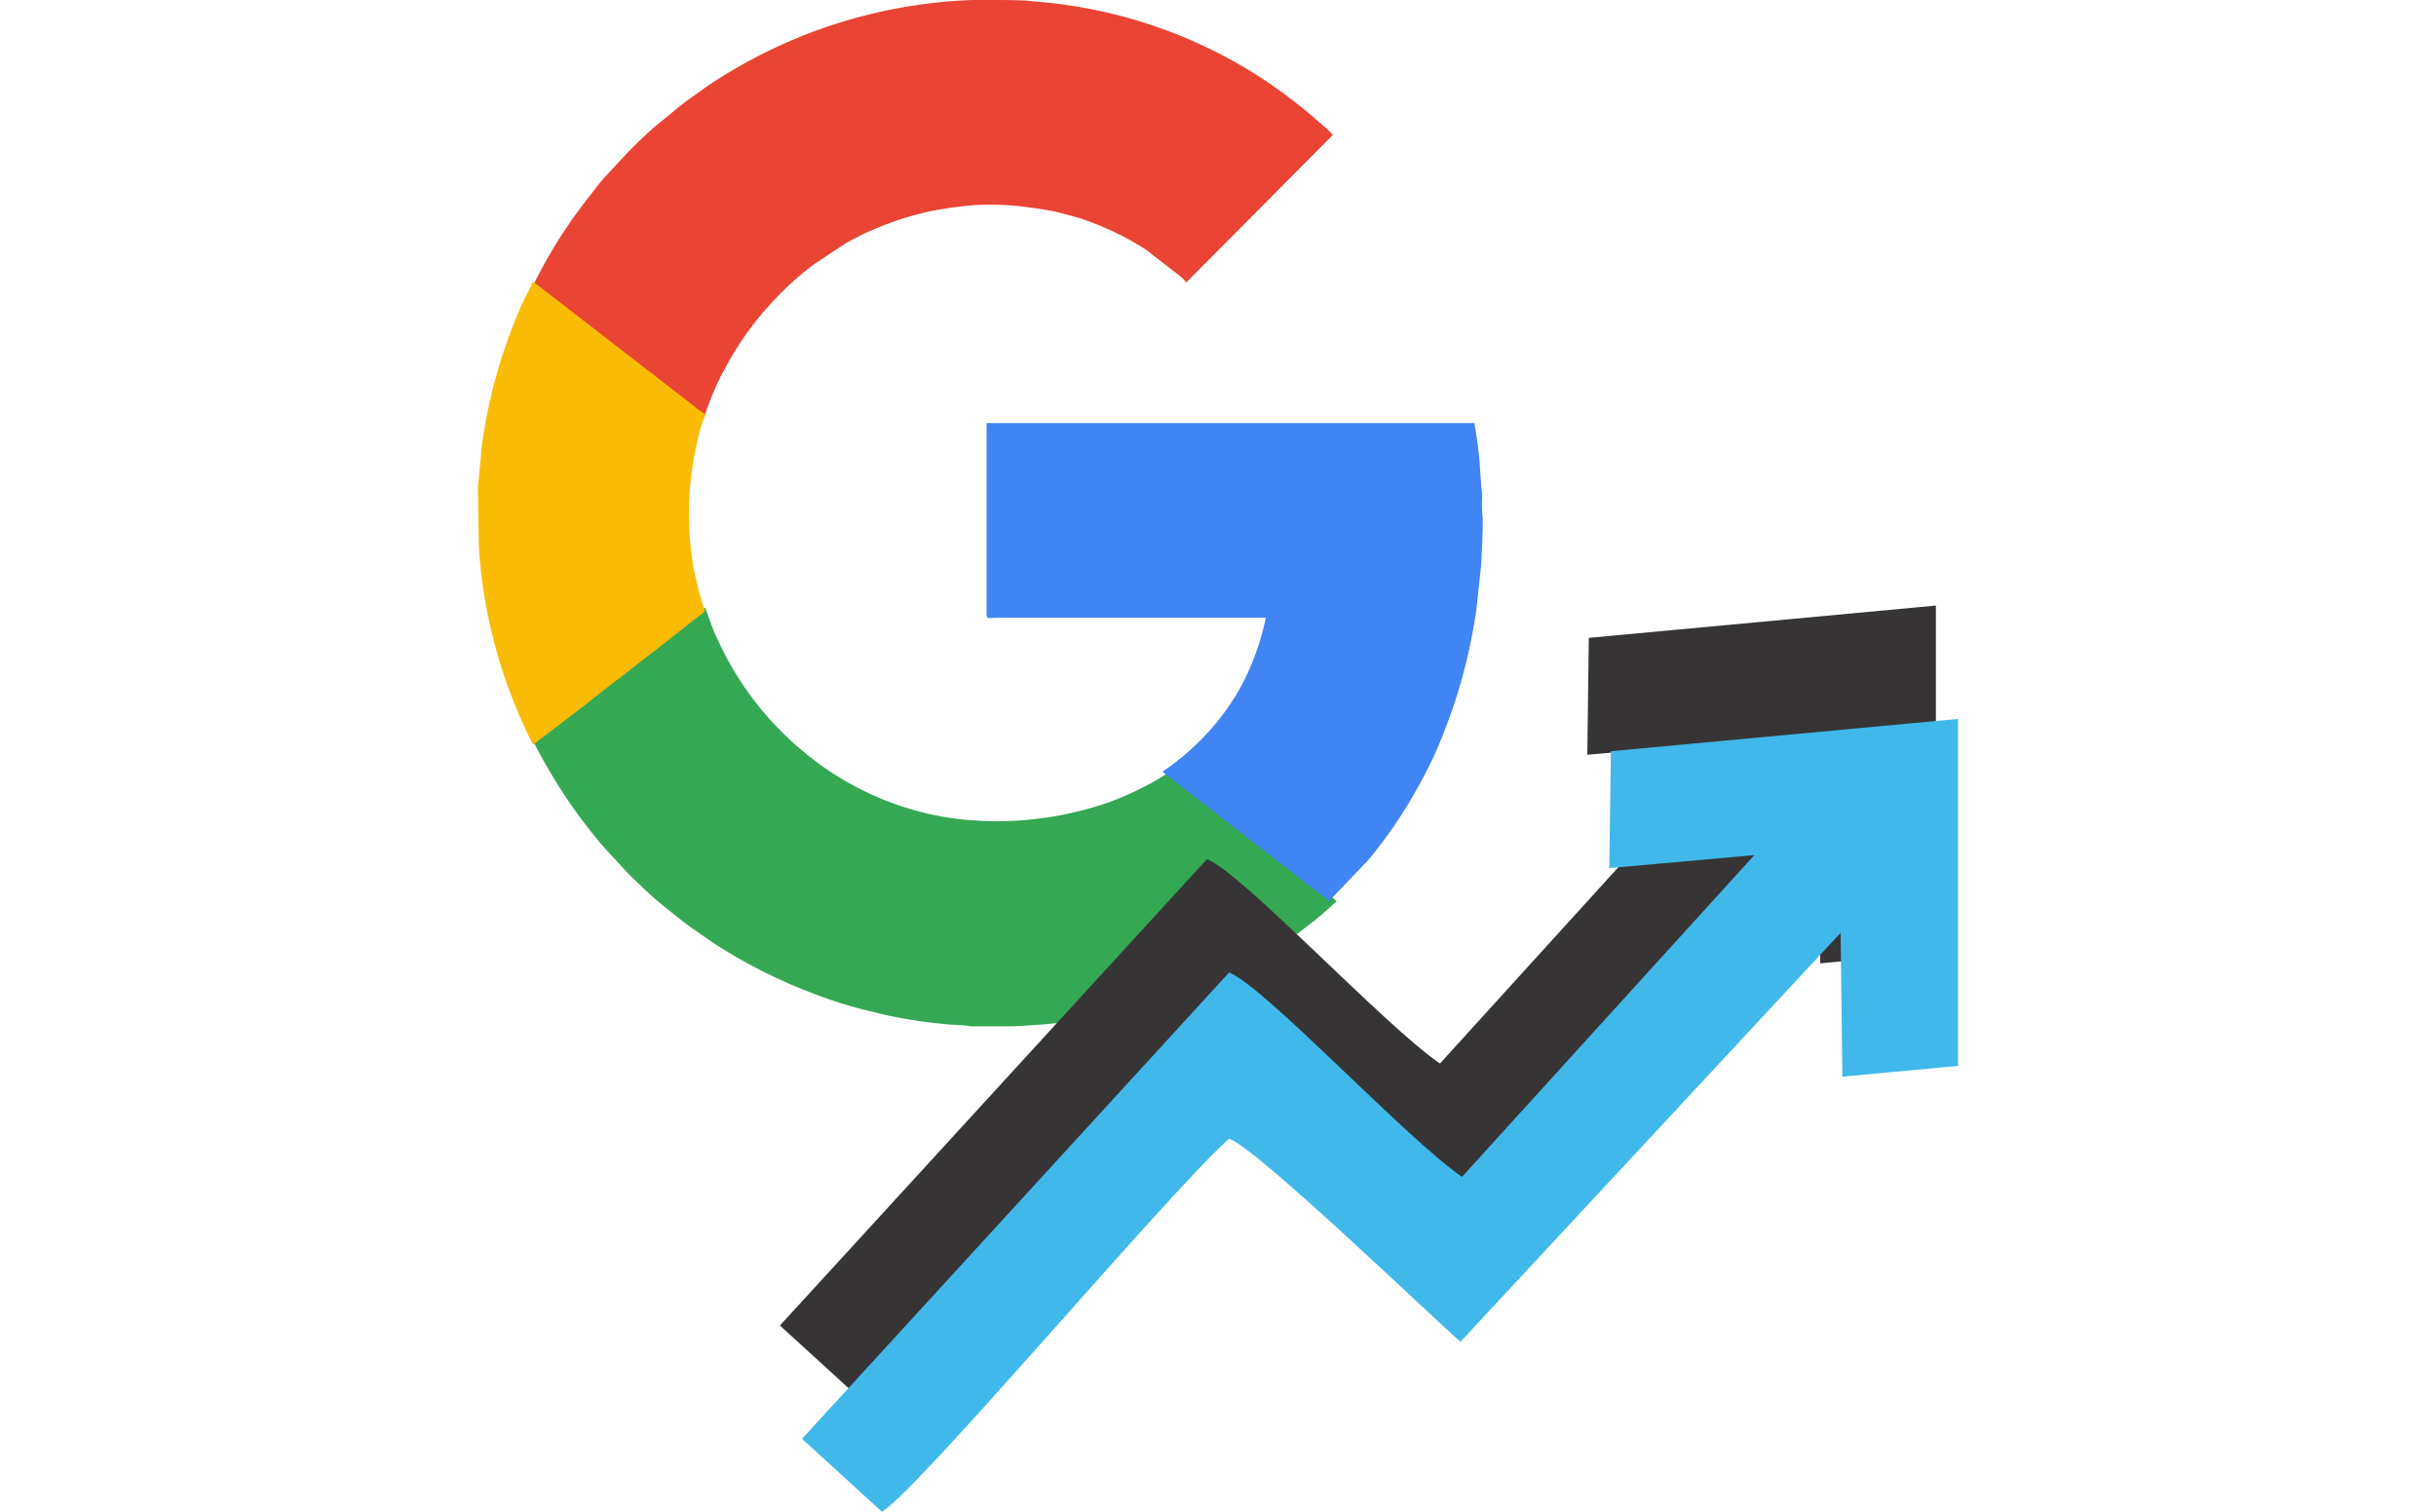 <svg xmlns="http://www.w3.org/2000/svg" width="145" height="90"><defs><clipPath id="a"><path data-name="Retângulo 294" transform="translate(-2400 2199)" fill="#fff" stroke="#707070" d="M0 0h145v90H0z"/></clipPath></defs><g data-name="Grupo de máscara 3" transform="translate(2400 -2199)" clip-path="url(#a)"><g data-name="Grupo 330" fill-rule="evenodd"><g data-name="Grupo 211"><path data-name="Caminho 1297" d="m-2368.268 2216 9.48 7.4a3.89 3.89 0 0 0 .683.5 18.962 18.962 0 0 1 1.037-2.564c.087-.175.158-.274.255-.464a18.594 18.594 0 0 1 3.04-4.162 17.032 17.032 0 0 1 2.274-2.01l1.748-1.159a16.085 16.085 0 0 1 1.906-.946 17.959 17.959 0 0 1 3.3-1.034 24.129 24.129 0 0 1 2.508-.348 16.994 16.994 0 0 1 2.769.066c.443.067.872.108 1.253.17.438.072.812.144 1.228.252s.714.19 1.116.308a17.925 17.925 0 0 1 3.003 1.323c.315.19.6.348.887.54l2.018 1.559a1.77 1.77 0 0 1 .368.391l8.727-8.783a3.174 3.174 0 0 0-.561-.54 29.52 29.52 0 0 0-4.562-3.4 28.867 28.867 0 0 0-11.888-3.945c-.332-.031-.714-.061-1.02-.1-.402-.044-1.375-.054-2.191-.054h-1.208a30.173 30.173 0 0 0-15.8 5.13l-.984.7c-.232.159-.434.325-.642.483l-1.568 1.287a27.856 27.856 0 0 0-2.008 1.975l-.812.875c-.391.411-1.356 1.688-1.756 2.228-.168.232-.311.422-.464.658a28.5 28.5 0 0 0-2.136 3.664z" fill="#e94434"/><path data-name="Caminho 1298" d="M-2368.268 2243.107a31.339 31.339 0 0 0 4.039 6.128c.116.129.154.17.263.3l1.353 1.467c.392.391.757.726 1.152 1.106.53.509 1.956 1.631 2.486 2.032l1.332.927a30.386 30.386 0 0 0 5.98 3.051 25.792 25.792 0 0 0 3.437 1.08c.325.067.618.16.905.221a29.062 29.062 0 0 0 3.942.58c.253.016.777.042 1.05.082.051 0 .116.015.175.021h2.435c1.507-.072 3.13-.221 3.818-.319a30.541 30.541 0 0 0 7.944-2.215l2.978-1.535a26.866 26.866 0 0 0 3.638-2.572l.9-.8a4.067 4.067 0 0 0-.618-.515c-.2-.154-.4-.314-.612-.464l-8.68-6.732-.844.509a17.951 17.951 0 0 1-2.758 1.286 20.127 20.127 0 0 1-9.483.952 17.792 17.792 0 0 1-7.693-3.139 18.9 18.9 0 0 1-3.509-3.267 18.5 18.5 0 0 1-2.63-4.194c-.39-.77-.544-1.414-.77-1.929l-1.3 1.024c-.453.348-.828.643-1.266.994l-2.545 1.97c-.879.649-1.7 1.345-2.569 2z" fill="#34a853"/><path data-name="Caminho 1299" d="m-2330.81 2244.949 8.681 6.73c.211.154.416.314.612.464a4.087 4.087 0 0 1 .617.515l2.325-2.435a27.069 27.069 0 0 0 2.9-4.229 24.408 24.408 0 0 0 1.553-3.221c.232-.6.443-1.154.648-1.766a32.274 32.274 0 0 0 1.359-5.768l.289-2.691c.016-.612.129-2.4.067-2.834a10.665 10.665 0 0 1-.015-1.22 4.072 4.072 0 0 0-.051-.515c-.082-1.034-.087-1.606-.247-2.727l-.162-1.065h-29.041v11.438c.046.242.139.154.72.154h15.9a15.241 15.241 0 0 1-1.52 4.173 15.007 15.007 0 0 1-1.58 2.269 15.331 15.331 0 0 1-2.763 2.521 1.843 1.843 0 0 0-.288.211z" fill="#4184f3"/><path data-name="Caminho 1300" d="m-2368.269 2243.341 2.55-1.955c.874-.654 1.693-1.348 2.572-2l2.542-1.971c.437-.348.812-.649 1.266-.994l1.3-1.025a21.544 21.544 0 0 1-.7-2.716 18.966 18.966 0 0 1 .314-7.7 9.258 9.258 0 0 1 .419-1.319 3.923 3.923 0 0 1-.7-.5l-9.563-7.4-.687 1.41a30.739 30.739 0 0 0-2.359 8.362l-.232 2.434c-.01.174 0 .38 0 .56l.051 3.034a29.83 29.83 0 0 0 1.911 8.8 31.013 31.013 0 0 0 1.316 2.98z" fill="#fabb05"/></g><path data-name="Caminho 860" d="m-2305.516 2243.934 8.629-.772-17.4 19.153c-3.3-2.245-11.758-11.336-13.868-12.167l-25.42 27.765 4.753 4.342c2.185-1.3 17.054-19.007 20.665-22.209 1.639.543 12.327 10.87 13.776 12.086l22.62-24.345.109 8.564 6.884-.641v-20.658l-20.66 1.923z" fill="#373435"/><path data-name="Caminho 861" d="m-2304.208 2250.681 8.633-.772-17.4 19.153c-3.292-2.244-11.754-11.339-13.863-12.166l-25.421 27.763 4.753 4.342c2.189-1.3 17.058-19.012 20.668-22.212 1.636.542 12.327 10.873 13.773 12.089l22.624-24.34.106 8.56 6.887-.641v-20.656l-20.665 1.923z" fill="#40b9ea"/></g></g></svg>